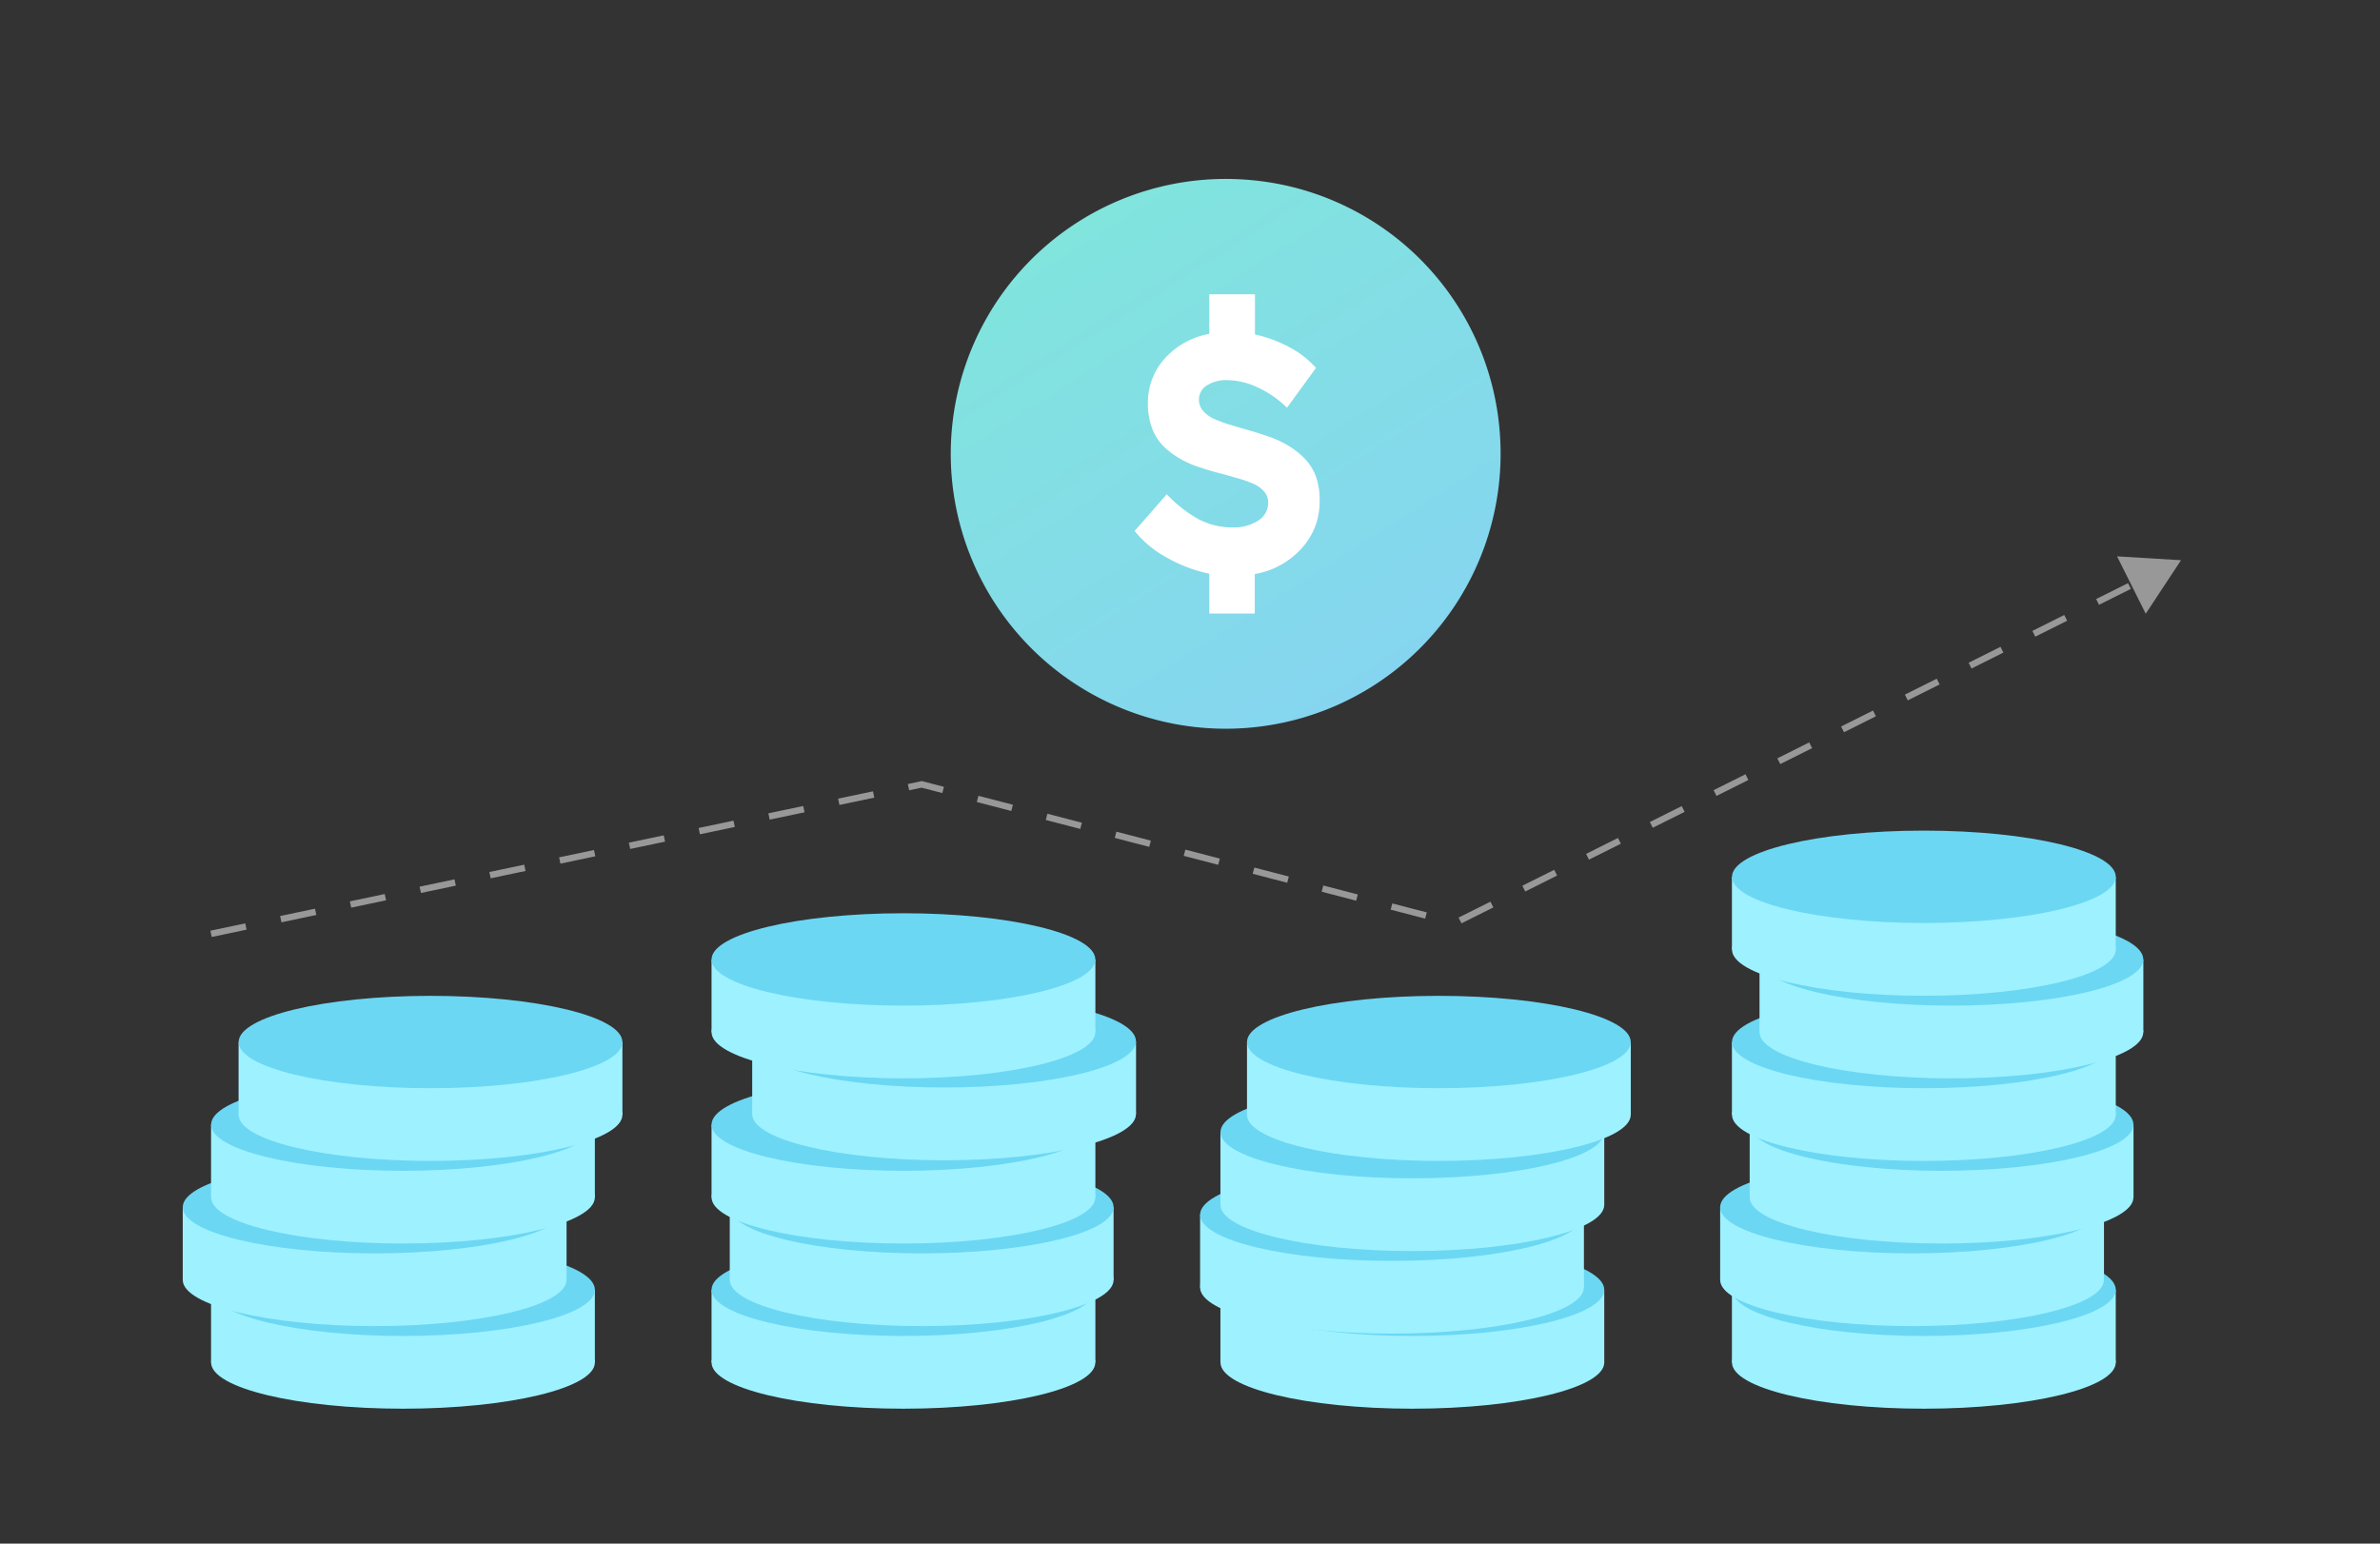 <?xml version="1.0" encoding="UTF-8"?> <svg xmlns="http://www.w3.org/2000/svg" xmlns:xlink="http://www.w3.org/1999/xlink" id="Layer_1" data-name="Layer 1" viewBox="0 0 370 240"><rect x="0" y="0" width="370" height="240" fill="#333333" stroke="none"/><defs><style>.cls-1{fill:url(#linear-gradient);}.cls-2{fill:#fff;}.cls-3{fill:none;stroke:#989898;stroke-miterlimit:10;stroke-dasharray:5.54 5.54;}.cls-4{fill:#989898;}.cls-5{fill:#9ef1ff;}.cls-6{fill:#6bd7f3;}</style><linearGradient id="linear-gradient" x1="168.03" y1="34.85" x2="213.77" y2="106.71" gradientUnits="userSpaceOnUse"><stop offset="0" stop-color="#81e4dd"></stop><stop offset="1" stop-color="#85d5f0"></stop></linearGradient></defs><path class="cls-1" d="M193,27.89a42.74,42.74,0,1,0,40.23,40.45A42.62,42.62,0,0,0,193,27.89Z"></path><path class="cls-2" d="M205.15,78.06a10.62,10.62,0,0,1-2.69,7.08,12.66,12.66,0,0,1-7.39,4.11v6.14H188V89.2a22.71,22.71,0,0,1-6.61-2.51,16.52,16.52,0,0,1-5-4.14l5-5.7a20.67,20.67,0,0,0,4.79,3.79A11.18,11.18,0,0,0,191.61,82a7,7,0,0,0,4-1.06,3.26,3.26,0,0,0,1.54-2.81,2.63,2.63,0,0,0-.64-1.73,4.63,4.63,0,0,0-1.72-1.21,19.21,19.21,0,0,0-2.48-.86c-.93-.27-1.91-.55-3-.83s-2.06-.6-3.09-.94a15.19,15.19,0,0,1-2.93-1.34,12.47,12.47,0,0,1-2.48-1.91,8,8,0,0,1-1.72-2.77,10.91,10.91,0,0,1-.64-3.83,10.21,10.21,0,0,1,2.59-6.93A12.22,12.22,0,0,1,188,51.91V45.75h7.1V52a20.73,20.73,0,0,1,5.38,2,14.52,14.52,0,0,1,4.11,3.2l-4.51,6.19a15.88,15.88,0,0,0-4.53-3.14,11.46,11.46,0,0,0-4.75-1.15,5.55,5.55,0,0,0-3.2.84,2.55,2.55,0,0,0-1.21,2.18,2.62,2.62,0,0,0,.64,1.76,5,5,0,0,0,1.73,1.25,19.22,19.22,0,0,0,2.5.92c.94.29,1.93.58,3,.88s2.07.64,3.12,1a15.57,15.57,0,0,1,3,1.42,12.54,12.54,0,0,1,2.5,2,8,8,0,0,1,1.73,2.84A10.93,10.93,0,0,1,205.15,78.06Z"></path><polyline class="cls-3" points="32.81 145.19 143.29 121.95 226.18 143.51 332.65 90.31"></polyline><polygon class="cls-4" points="333.58 95.42 339.07 87.1 329.12 86.5 333.58 95.42"></polygon><ellipse class="cls-5" cx="62.65" cy="211.84" rx="29.83" ry="7.18"></ellipse><rect class="cls-5" x="32.81" y="200.53" width="59.67" height="11.31"></rect><ellipse class="cls-6" cx="62.65" cy="200.53" rx="29.83" ry="7.18"></ellipse><ellipse class="cls-5" cx="58.24" cy="199" rx="29.83" ry="7.18"></ellipse><rect class="cls-5" x="28.41" y="187.69" width="59.67" height="11.31"></rect><ellipse class="cls-6" cx="58.24" cy="187.69" rx="29.83" ry="7.18"></ellipse><ellipse class="cls-5" cx="62.65" cy="186.16" rx="29.83" ry="7.18"></ellipse><rect class="cls-5" x="32.81" y="174.85" width="59.67" height="11.31"></rect><ellipse class="cls-6" cx="62.65" cy="174.85" rx="29.83" ry="7.18"></ellipse><ellipse class="cls-5" cx="66.93" cy="173.32" rx="29.83" ry="7.18"></ellipse><rect class="cls-5" x="37.09" y="162.01" width="59.67" height="11.31"></rect><ellipse class="cls-6" cx="66.93" cy="162.01" rx="29.83" ry="7.18"></ellipse><ellipse class="cls-5" cx="219.57" cy="211.84" rx="29.83" ry="7.18"></ellipse><rect class="cls-5" x="189.73" y="200.53" width="59.67" height="11.31"></rect><ellipse class="cls-6" cx="219.57" cy="200.53" rx="29.83" ry="7.18"></ellipse><ellipse class="cls-5" cx="216.4" cy="200.17" rx="29.83" ry="7.18"></ellipse><rect class="cls-5" x="186.57" y="188.86" width="59.67" height="11.31"></rect><ellipse class="cls-6" cx="216.4" cy="188.86" rx="29.83" ry="7.18"></ellipse><ellipse class="cls-5" cx="219.57" cy="187.33" rx="29.83" ry="7.18"></ellipse><rect class="cls-5" x="189.73" y="176.02" width="59.67" height="11.31"></rect><ellipse class="cls-6" cx="219.57" cy="176.02" rx="29.83" ry="7.18"></ellipse><ellipse class="cls-5" cx="223.69" cy="173.32" rx="29.83" ry="7.18"></ellipse><rect class="cls-5" x="193.86" y="162.01" width="59.67" height="11.31"></rect><ellipse class="cls-6" cx="223.69" cy="162.01" rx="29.83" ry="7.18"></ellipse><ellipse class="cls-5" cx="140.45" cy="211.84" rx="29.83" ry="7.18"></ellipse><rect class="cls-5" x="110.62" y="200.53" width="59.67" height="11.31"></rect><ellipse class="cls-6" cx="140.45" cy="200.53" rx="29.83" ry="7.18"></ellipse><ellipse class="cls-5" cx="143.29" cy="199" rx="29.83" ry="7.18"></ellipse><rect class="cls-5" x="113.45" y="187.69" width="59.67" height="11.31"></rect><ellipse class="cls-6" cx="143.29" cy="187.69" rx="29.83" ry="7.18"></ellipse><ellipse class="cls-5" cx="140.45" cy="186.16" rx="29.83" ry="7.18"></ellipse><rect class="cls-5" x="110.62" y="174.85" width="59.67" height="11.31"></rect><ellipse class="cls-6" cx="140.45" cy="174.85" rx="29.83" ry="7.18"></ellipse><ellipse class="cls-5" cx="146.77" cy="173.22" rx="29.83" ry="7.18"></ellipse><rect class="cls-5" x="116.94" y="161.9" width="59.67" height="11.31"></rect><ellipse class="cls-6" cx="146.77" cy="161.9" rx="29.83" ry="7.18"></ellipse><ellipse class="cls-5" cx="140.45" cy="160.48" rx="29.83" ry="7.18"></ellipse><rect class="cls-5" x="110.62" y="149.17" width="59.67" height="11.31"></rect><ellipse class="cls-6" cx="140.45" cy="149.17" rx="29.83" ry="7.18"></ellipse><ellipse class="cls-5" cx="299.09" cy="211.84" rx="29.83" ry="7.18"></ellipse><rect class="cls-5" x="269.25" y="200.53" width="59.67" height="11.31"></rect><ellipse class="cls-6" cx="299.09" cy="200.53" rx="29.83" ry="7.18"></ellipse><ellipse class="cls-5" cx="297.25" cy="199" rx="29.83" ry="7.18"></ellipse><rect class="cls-5" x="267.42" y="187.69" width="59.67" height="11.31"></rect><ellipse class="cls-6" cx="297.25" cy="187.69" rx="29.83" ry="7.18"></ellipse><ellipse class="cls-5" cx="301.84" cy="186.16" rx="29.83" ry="7.18"></ellipse><rect class="cls-5" x="272.01" y="174.85" width="59.67" height="11.31"></rect><ellipse class="cls-6" cx="301.84" cy="174.85" rx="29.83" ry="7.18"></ellipse><ellipse class="cls-5" cx="299.09" cy="173.32" rx="29.83" ry="7.18"></ellipse><rect class="cls-5" x="269.25" y="162.01" width="59.67" height="11.31"></rect><ellipse class="cls-6" cx="299.09" cy="162.01" rx="29.83" ry="7.18"></ellipse><ellipse class="cls-5" cx="303.37" cy="160.48" rx="29.83" ry="7.18"></ellipse><rect class="cls-5" x="273.54" y="149.17" width="59.67" height="11.31"></rect><ellipse class="cls-6" cx="303.37" cy="149.17" rx="29.83" ry="7.18"></ellipse><ellipse class="cls-5" cx="299.09" cy="147.64" rx="29.83" ry="7.18"></ellipse><rect class="cls-5" x="269.25" y="136.32" width="59.67" height="11.31"></rect><ellipse class="cls-6" cx="299.09" cy="136.32" rx="29.83" ry="7.18"></ellipse></svg> 